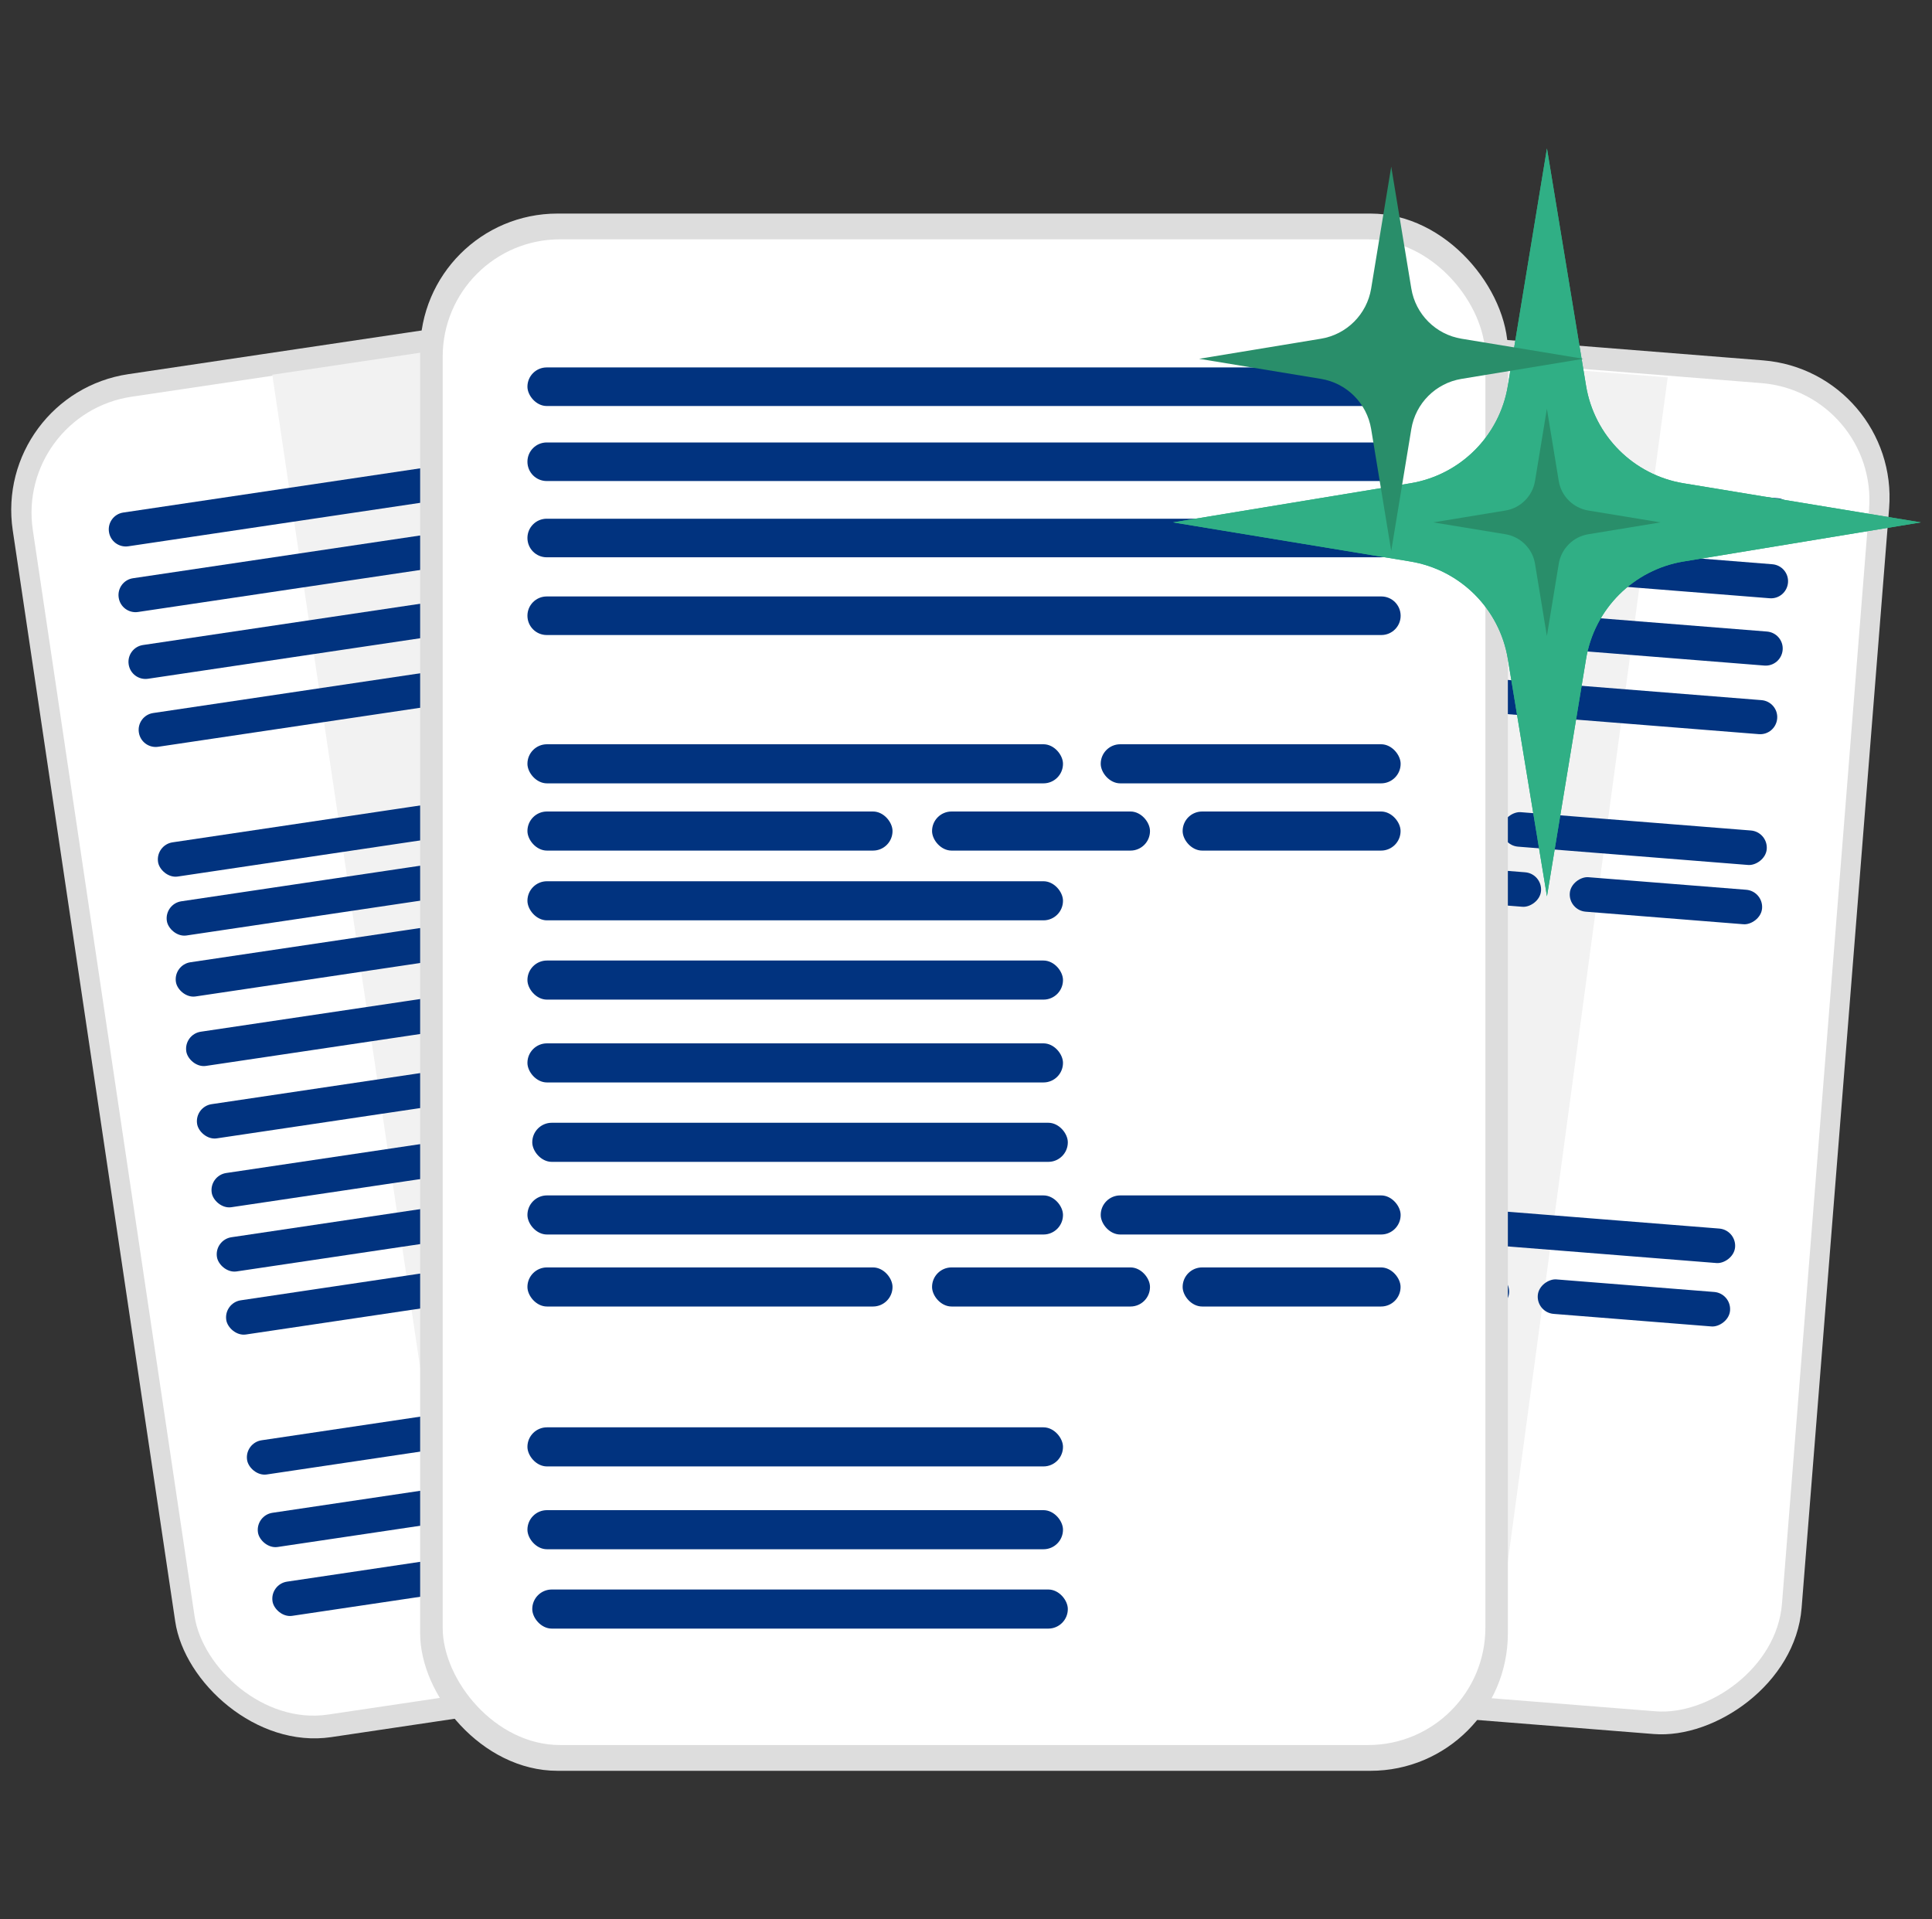 <?xml version="1.0" encoding="UTF-8"?>
<svg id="Layer_1" xmlns="http://www.w3.org/2000/svg" version="1.1" viewBox="0 0 300 298">
  <rect x="0" y="0" width="300" height="298" fill="#333333" stroke="none"/>
  <!-- Generator: Adobe Illustrator 30.0.0, SVG Export Plug-In . SVG Version: 2.1.1 Build 123)  -->
  <g>
    <rect x="105.07" y="83.63" width="213.96" height="149.46" rx="21.33" ry="21.33" transform="translate(37.37 357.18) rotate(-85.45)" fill="#ddd"/>
    <rect x="108.61" y="86.72" width="206.88" height="143.28" rx="18.22" ry="18.22" transform="translate(37.37 357.18) rotate(-85.45)" fill="#fff"/>
    <polygon points="99.72 253.46 116.13 47.23 258.96 58.6 231.24 263.93 99.72 253.46" fill="#f2f2f2"/>
    <path d="M161.7,68.25l114.33,9.1c1.46.12,2.55,1.39,2.43,2.85h0c-.12,1.46-1.39,2.55-2.85,2.43l-114.33-9.1c-1.46-.12-2.55-1.39-2.43-2.85h0c.12-1.46,1.39-2.55,2.85-2.43Z" fill="#01337f"/>
    <path d="M160.88,78.51l114.33,9.1c1.46.12,2.55,1.39,2.43,2.85h0c-.12,1.46-1.39,2.55-2.85,2.43l-114.33-9.1c-1.46-.12-2.55-1.39-2.43-2.85h0c.12-1.46,1.39-2.55,2.85-2.43h0Z" fill="#01337f"/>
    <path d="M160.05,88.96l114.33,9.1c1.46.12,2.55,1.39,2.43,2.85h0c-.12,1.46-1.39,2.55-2.85,2.43l-114.33-9.1c-1.46-.12-2.55-1.39-2.43-2.85h0c.12-1.46,1.39-2.55,2.85-2.43Z" fill="#01337f"/>
    <path d="M159.2,99.61l114.33,9.1c1.46.12,2.55,1.39,2.43,2.85h0c-.12,1.46-1.39,2.55-2.85,2.43l-114.33-9.1c-1.46-.12-2.55-1.39-2.43-2.85h0c.12-1.46,1.39-2.55,2.85-2.43Z" fill="#01337f"/>
    <rect x="188.73" y="88.44" width="5.37" height="73.59" rx="2.68" ry="2.68" transform="translate(51.39 306.11) rotate(-85.45)" fill="#01337f"/>
    <rect x="176.32" y="108.44" width="5.37" height="50.17" rx="2.68" ry="2.68" transform="translate(31.7 301.37) rotate(-85.45)" fill="#01337f"/>
    <rect x="221.68" y="122.17" width="5.37" height="29.95" rx="2.68" ry="2.68" transform="translate(69.85 349.92) rotate(-85.45)" fill="#01337f"/>
    <rect x="256" y="124.88" width="5.37" height="29.95" rx="2.68" ry="2.68" transform="translate(98.75 386.63) rotate(-85.45)" fill="#01337f"/>
    <rect x="187.23" y="107.21" width="5.37" height="73.59" rx="2.68" ry="2.68" transform="translate(31.3 321.9) rotate(-85.45)" fill="#01337f"/>
    <rect x="186.38" y="118.07" width="5.37" height="73.59" rx="2.68" ry="2.68" transform="translate(19.69 331.05) rotate(-85.45)" fill="#01337f"/>
    <rect x="185.47" y="129.42" width="5.37" height="73.59" rx="2.68" ry="2.68" transform="translate(7.54 340.59) rotate(-85.45)" fill="#01337f"/>
    <rect x="185.26" y="140.32" width="5.37" height="73.59" rx="2.68" ry="2.68" transform="translate(-3.52 350.42) rotate(-85.45)" fill="#01337f"/>
    <rect x="181.27" y="182.01" width="5.37" height="73.59" rx="2.68" ry="2.68" transform="translate(-48.75 384.82) rotate(-85.45)" fill="#01337f"/>
    <rect x="180.39" y="193.34" width="5.37" height="73.59" rx="2.68" ry="2.68" transform="translate(-60.86 394.38) rotate(-85.45)" fill="#01337f"/>
    <rect x="180.18" y="204.28" width="5.37" height="73.59" rx="2.68" ry="2.68" transform="translate(-71.96 404.24) rotate(-85.45)" fill="#01337f"/>
    <rect x="251.11" y="109.6" width="5.37" height="41.21" rx="2.68" ry="2.68" transform="translate(103.87 372.87) rotate(-85.45)" fill="#01337f"/>
    <rect x="183.83" y="150.24" width="5.37" height="73.59" rx="2.68" ry="2.68" transform="translate(-14.72 358.12) rotate(-85.45)" fill="#01337f"/>
    <rect x="246.2" y="171.41" width="5.37" height="41.21" rx="2.68" ry="2.68" transform="translate(37.73 424.88) rotate(-85.45)" fill="#01337f"/>
    <rect x="171.36" y="170.87" width="5.37" height="50.17" rx="2.68" ry="2.68" transform="translate(-35.1 353.91) rotate(-85.45)" fill="#01337f"/>
    <rect x="216.72" y="184.6" width="5.37" height="29.95" rx="2.68" ry="2.68" transform="translate(3.05 402.46) rotate(-85.45)" fill="#01337f"/>
    <rect x="251.03" y="187.33" width="5.37" height="29.95" rx="2.68" ry="2.68" transform="translate(31.92 439.17) rotate(-85.45)" fill="#01337f"/>
  </g>
  <g>
    <rect x="13.78" y="49.06" width="149.46" height="213.96" rx="21.33" ry="21.33" transform="translate(-22.02 14.74) rotate(-8.47)" fill="#ddd"/>
    <rect x="16.87" y="52.6" width="143.28" height="206.88" rx="18.22" ry="18.22" transform="translate(-22.02 14.74) rotate(-8.47)" fill="#fff"/>
    <rect x="56.74" y="46.51" width="143.28" height="206.88" transform="translate(-20.69 20.54) rotate(-8.47)" fill="#f2f2f2"/>
    <path d="M19.15,79.58l113.44-16.89c1.45-.22,2.8.78,3.01,2.23h0c.22,1.45-.78,2.8-2.23,3.01l-113.44,16.89c-1.45.22-2.8-.78-3.01-2.23h0c-.22-1.45.78-2.8,2.23-3.01Z" fill="#01337f"/>
    <path d="M20.66,89.78l113.44-16.89c1.45-.22,2.8.78,3.01,2.23h0c.22,1.45-.78,2.8-2.23,3.01l-113.44,16.89c-1.45.22-2.8-.78-3.01-2.23h0c-.22-1.45.78-2.8,2.23-3.01Z" fill="#01337f"/>
    <path d="M22.21,100.15l113.44-16.89c1.45-.22,2.8.78,3.01,2.23h0c.22,1.45-.78,2.8-2.23,3.01l-113.44,16.89c-1.45.22-2.8-.78-3.01-2.23h0c-.22-1.45.78-2.8,2.23-3.01Z" fill="#01337f"/>
    <path d="M23.79,110.71l113.44-16.89c1.45-.22,2.8.78,3.01,2.23h0c.22,1.45-.78,2.8-2.23,3.01l-113.44,16.89c-1.45.22-2.8-.78-3.01-2.23h0c-.22-1.45.78-2.8,2.23-3.01Z" fill="#01337f"/>
    <rect x="24.14" y="125.73" width="73.59" height="5.37" rx="2.68" ry="2.68" transform="translate(-18.25 10.38) rotate(-8.47)" fill="#01337f"/>
    <rect x="25.63" y="136.61" width="50.17" height="5.37" rx="2.68" ry="2.68" transform="translate(-19.96 8.99) rotate(-8.47)" fill="#01337f"/>
    <rect x="80.75" y="129.91" width="29.95" height="5.37" rx="2.68" ry="2.68" transform="translate(-18.49 15.55) rotate(-8.47)" fill="#01337f"/>
    <rect x="114.81" y="124.83" width="29.95" height="5.37" rx="2.68" ry="2.68" transform="translate(-17.37 20.51) rotate(-8.47)" fill="#01337f"/>
    <rect x="26.91" y="144.35" width="73.59" height="5.37" rx="2.68" ry="2.68" transform="translate(-20.96 10.99) rotate(-8.47)" fill="#01337f"/>
    <rect x="28.52" y="155.14" width="73.59" height="5.37" rx="2.68" ry="2.68" transform="translate(-22.53 11.34) rotate(-8.47)" fill="#01337f"/>
    <rect x="30.2" y="166.39" width="73.59" height="5.37" rx="2.68" ry="2.68" transform="translate(-24.17 11.71) rotate(-8.47)" fill="#01337f"/>
    <rect x="32.47" y="177.08" width="73.59" height="5.37" rx="2.68" ry="2.68" transform="translate(-25.72 12.16) rotate(-8.47)" fill="#01337f"/>
    <rect x="37.97" y="218.58" width="73.59" height="5.37" rx="2.68" ry="2.68" transform="translate(-31.78 13.42) rotate(-8.47)" fill="#01337f"/>
    <rect x="39.65" y="229.83" width="73.59" height="5.37" rx="2.68" ry="2.68" transform="translate(-33.41 13.8) rotate(-8.47)" fill="#01337f"/>
    <rect x="102.24" y="116.53" width="41.21" height="5.37" rx="2.68" ry="2.68" transform="translate(-16.22 19.39) rotate(-8.47)" fill="#01337f"/>
    <rect x="33.28" y="187.05" width="73.59" height="5.37" rx="2.68" ry="2.68" transform="translate(-27.18 12.39) rotate(-8.47)" fill="#01337f"/>
    <rect x="111.37" y="177.83" width="41.21" height="5.37" rx="2.68" ry="2.68" transform="translate(-25.15 21.41) rotate(-8.47)" fill="#01337f"/>
    <rect x="34.86" y="198.57" width="50.17" height="5.37" rx="2.68" ry="2.68" transform="translate(-28.99 11.02) rotate(-8.47)" fill="#01337f"/>
    <rect x="89.97" y="191.86" width="29.95" height="5.37" rx="2.68" ry="2.68" transform="translate(-27.51 17.58) rotate(-8.47)" fill="#01337f"/>
    <rect x="124.03" y="186.79" width="29.95" height="5.37" rx="2.68" ry="2.68" transform="translate(-26.39 22.54) rotate(-8.47)" fill="#01337f"/>
    <rect x="41.91" y="240.52" width="73.59" height="5.37" rx="2.68" ry="2.68" transform="translate(-34.96 14.25) rotate(-8.47)" fill="#01337f"/>
  </g>
  <g>
    <rect x="65.24" y="33.16" width="168.9" height="241.79" rx="21.33" ry="21.33" fill="#ddd"/>
    <rect x="68.74" y="37.16" width="161.91" height="233.79" rx="18.22" ry="18.22" fill="#fff"/>
    <rect x="81.9" y="57.05" width="135.59" height="5.99" rx="2.99" ry="2.99" fill="#01337f"/>
    <path d="M84.9,68.7h129.59c1.66,0,3,1.34,3,3h0c0,1.65-1.34,2.99-3,2.99H84.9c-1.66,0-3-1.34-3-3h0c0-1.65,1.34-2.99,3-2.99Z" fill="#01337f"/>
    <path d="M84.9,80.54h129.59c1.66,0,3,1.34,3,3h0c0,1.65-1.34,2.99-3,2.99H84.9c-1.66,0-3-1.34-3-3h0c0-1.65,1.34-2.99,3-2.99Z" fill="#01337f"/>
    <path d="M84.9,92.61h129.59c1.66,0,3,1.34,3,3h0c0,1.65-1.34,2.99-3,2.99H84.9c-1.66,0-3-1.34-3-3h0c0-1.65,1.34-2.99,3-2.99Z" fill="#01337f"/>
    <rect x="81.9" y="115.56" width="83.16" height="6.07" rx="3.03" ry="3.03" fill="#01337f"/>
    <rect x="81.9" y="126" width="56.69" height="6.07" rx="3.03" ry="3.03" fill="#01337f"/>
    <rect x="144.73" y="126" width="33.84" height="6.07" rx="3.03" ry="3.03" fill="#01337f"/>
    <rect x="183.64" y="126" width="33.84" height="6.07" rx="3.03" ry="3.03" fill="#01337f"/>
    <rect x="81.9" y="136.83" width="83.16" height="6.07" rx="3.03" ry="3.03" fill="#01337f"/>
    <rect x="81.9" y="149.14" width="83.16" height="6.07" rx="3.03" ry="3.03" fill="#01337f"/>
    <rect x="81.9" y="162" width="83.16" height="6.07" rx="3.03" ry="3.03" fill="#01337f"/>
    <rect x="82.65" y="174.33" width="83.16" height="6.07" rx="3.03" ry="3.03" fill="#01337f"/>
    <rect x="81.9" y="221.62" width="83.16" height="6.07" rx="3.03" ry="3.03" fill="#01337f"/>
    <rect x="81.9" y="234.48" width="83.16" height="6.07" rx="3.03" ry="3.03" fill="#01337f"/>
    <rect x="82.65" y="246.8" width="83.16" height="6.07" rx="3.03" ry="3.03" fill="#01337f"/>
    <rect x="170.92" y="115.56" width="46.57" height="6.07" rx="3.03" ry="3.03" fill="#01337f"/>
    <rect x="81.9" y="185.61" width="83.16" height="6.07" rx="3.03" ry="3.03" fill="#01337f"/>
    <rect x="170.92" y="185.61" width="46.57" height="6.07" rx="3.03" ry="3.03" fill="#01337f"/>
    <rect x="81.9" y="196.79" width="56.69" height="6.07" rx="3.03" ry="3.03" fill="#01337f"/>
    <rect x="144.73" y="196.79" width="33.84" height="6.07" rx="3.03" ry="3.03" fill="#01337f"/>
    <rect x="183.64" y="196.79" width="33.84" height="6.07" rx="3.03" ry="3.03" fill="#01337f"/>
  </g>
  <path d="M218.99,75.04l-36.84,6.07,36.84,6.07c7.77,1.28,13.87,7.37,15.15,15.15l6.07,36.84,6.07-36.84c1.28-7.77,7.37-13.87,15.15-15.15l36.84-6.07-36.84-6.07c-7.77-1.28-13.87-7.37-15.15-15.15l-6.07-36.84-6.07,36.84c-1.28,7.77-7.37,13.87-15.15,15.15h0Z" fill="#30af85"/>
  <path d="M218.99,75.04l-36.84,6.07,36.84,6.07c7.77,1.28,13.87,7.37,15.15,15.15l6.07,36.84,6.07-36.84c1.28-7.77,7.37-13.87,15.15-15.15l36.84-6.07-36.84-6.07c-7.77-1.28-13.87-7.37-15.15-15.15l-6.07-36.84-6.07,36.84c-1.28,7.77-7.37,13.87-15.15,15.15h0Z" fill="#30af85"/>
  <path d="M205.13,52.59l-18.93,3.12,18.93,3.12c3.99.66,7.12,3.79,7.78,7.78l3.12,18.93,3.12-18.93c.66-3.99,3.79-7.12,7.78-7.78l18.93-3.12-18.93-3.12c-3.99-.66-7.12-3.79-7.78-7.78l-3.12-18.93-3.12,18.93c-.66,3.99-3.79,7.12-7.78,7.78Z" fill="#298e6a"/>
  <path d="M233.76,79.27l-11.2,1.84,11.2,1.84c2.36.39,4.22,2.24,4.6,4.6l1.84,11.2,1.84-11.2c.39-2.36,2.24-4.22,4.6-4.6l11.2-1.84-11.2-1.84c-2.36-.39-4.22-2.24-4.6-4.6l-1.84-11.2-1.84,11.2c-.39,2.36-2.24,4.22-4.6,4.6h0Z" fill="#298e6a"/>
</svg>